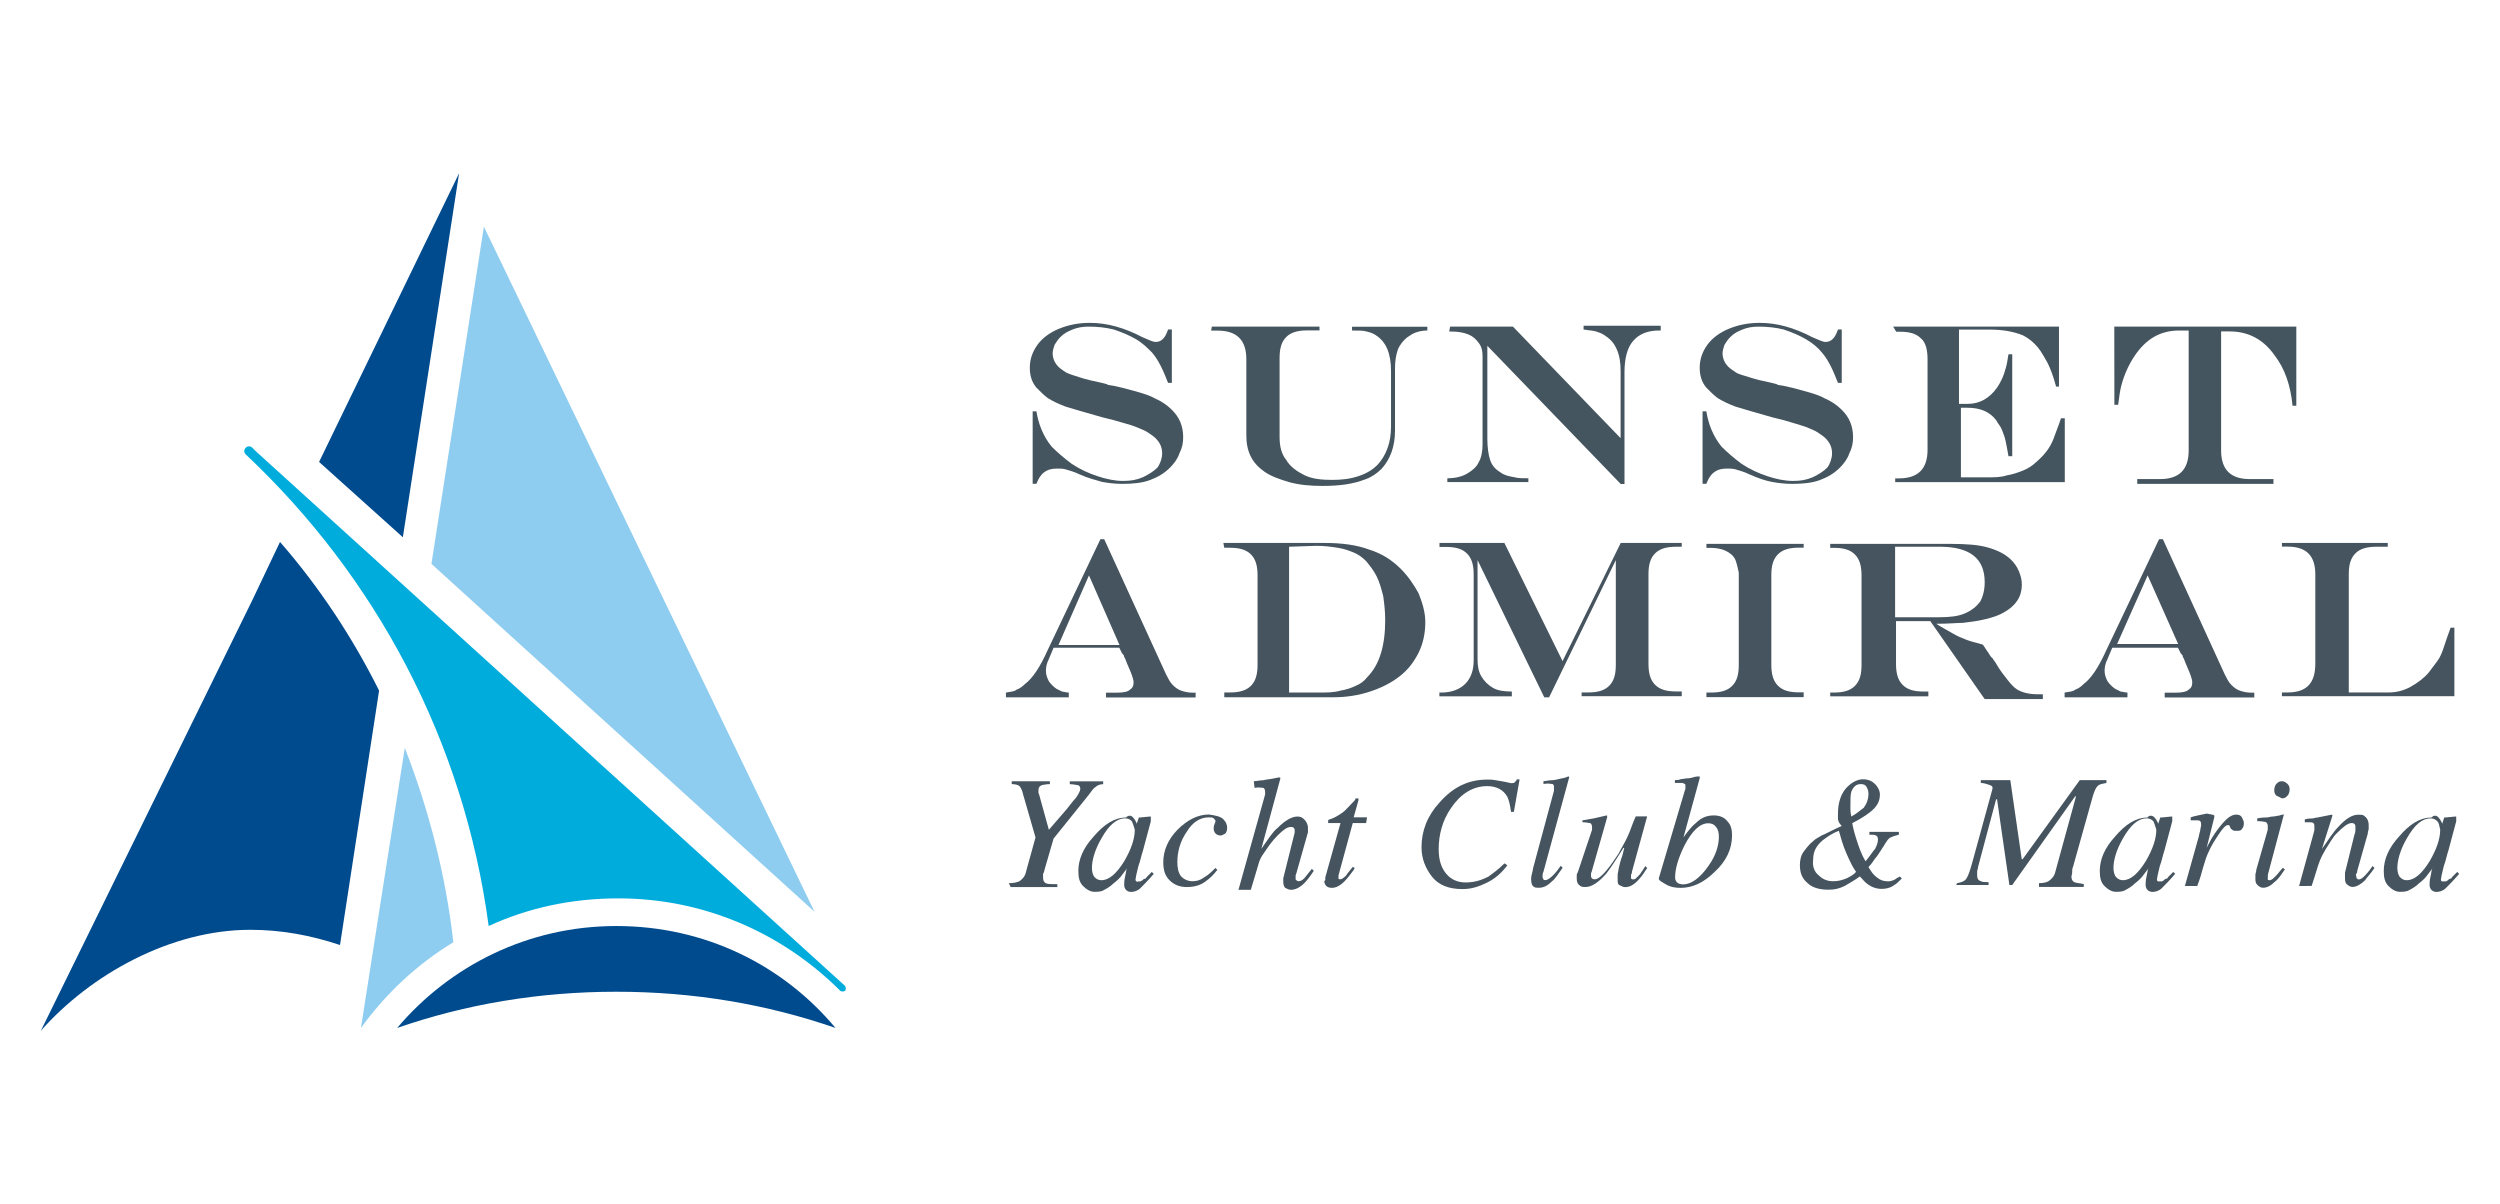 <svg xmlns="http://www.w3.org/2000/svg" xmlns:xlink="http://www.w3.org/1999/xlink" id="Layer_1" x="0px" y="0px" viewBox="0 0 245 118" style="enable-background:new 0 0 245 118;" xml:space="preserve"><style type="text/css">	.st0{fill:#8FCDF0;}	.st1{fill:#004A8E;}	.st2{fill:#00ACDC;}	.st3{fill:#45555F;}	.st4{fill:#45545F;}</style><g>	<g>		<g>			<path class="st0" d="M44.43,92.34c-0.75-6.63-2.43-13.07-4.76-19.05l-4.3,27.45C37.8,97.38,40.88,94.49,44.43,92.34z"></path>			<polygon class="st0" points="79.82,89.35 65.07,58.81 47.42,22.21 42.28,55.26    "></polygon>		</g>		<g>			<path class="st1" d="M81.88,100.74c-5.14-6.16-12.79-9.99-21.48-9.99s-16.34,3.92-21.48,9.99c6.72-2.33,13.91-3.55,21.48-3.55    C67.96,97.19,75.16,98.41,81.88,100.74z"></path>			<g>				<polygon class="st1" points="44.99,16.98 44.99,16.98 31.27,45.27 39.48,52.65     "></polygon>				<path class="st1" d="M4,101.02c4.86-5.51,12.7-9.9,20.54-9.9c3.08,0,5.98,0.56,8.78,1.49l3.83-24.93     c-2.61-5.23-5.88-10.18-9.71-14.57l-2.71,5.7L4,101.02z"></path>			</g>		</g>		<path class="st2" d="M82.35,97.1c0.09,0.09,0.37,0.09,0.47,0c0.09-0.09,0.09-0.37,0-0.47l-0.09-0.09L25.1,44.25l-0.37-0.37   c-0.19-0.19-0.47-0.19-0.65,0c-0.19,0.19-0.19,0.47,0,0.65l0,0c12.7,11.95,21.38,28.01,23.81,46.22c3.83-1.77,8.12-2.71,12.7-2.71   C69.09,88.04,76.74,91.5,82.35,97.1L82.35,97.1z"></path>	</g>	<g>		<path class="st3" d="M114.47,32.29h0.37v5.23h-0.37c-0.47-1.21-0.93-2.24-1.59-2.99c-0.47-0.47-0.93-0.93-1.59-1.31   c-0.65-0.37-1.31-0.65-2.15-0.93c-0.75-0.19-1.59-0.28-2.43-0.28c-0.65,0-1.12,0.09-1.59,0.28c-0.47,0.19-0.84,0.37-1.21,0.75   c-0.28,0.28-0.37,0.47-0.56,0.75c-0.09,0.28-0.19,0.56-0.19,0.84c0,0.47,0.19,0.93,0.56,1.31c0.19,0.19,0.47,0.37,0.75,0.56   c0.37,0.19,0.75,0.28,1.31,0.47c0.56,0.19,1.31,0.37,2.24,0.56c0.28,0.09,0.47,0.09,0.56,0.19l0.56,0.09l0.84,0.19   c1.4,0.37,2.52,0.65,3.17,1.03c0.65,0.28,1.21,0.65,1.68,1.12c0.37,0.37,0.65,0.75,0.84,1.21c0.19,0.47,0.28,0.93,0.28,1.49   c0,0.56-0.09,1.03-0.37,1.59c-0.19,0.56-0.56,1.03-0.93,1.4c-0.56,0.56-1.21,0.93-1.96,1.21c-0.75,0.28-1.68,0.37-2.71,0.37   c-0.75,0-1.4-0.09-1.96-0.19c-0.65-0.19-1.4-0.37-2.24-0.75c-0.56-0.28-1.03-0.37-1.31-0.47c-0.28-0.09-0.56-0.09-0.84-0.09   c-0.56,0-0.93,0.09-1.31,0.37c-0.37,0.28-0.56,0.65-0.75,1.12h-0.37v-7.1h0.37c0.19,1.21,0.65,2.43,1.49,3.46   c0.56,0.56,1.21,1.12,1.96,1.68c0.84,0.56,1.68,0.93,2.52,1.21c0.84,0.28,1.68,0.47,2.52,0.47c0.75,0,1.31-0.09,1.96-0.37   c0.56-0.28,1.03-0.56,1.4-0.93c0.28-0.37,0.47-0.93,0.47-1.4c0-0.56-0.19-1.03-0.65-1.49c-0.19-0.19-0.47-0.37-0.75-0.56   c-0.28-0.19-0.75-0.37-1.21-0.56c-0.47-0.19-1.21-0.37-2.15-0.65l-1.12-0.28c-1.68-0.47-2.89-0.84-3.55-1.03   c-0.75-0.28-1.31-0.56-1.77-0.84c-0.37-0.28-0.75-0.65-1.12-1.03c-0.47-0.56-0.65-1.21-0.65-1.96c0-0.84,0.28-1.59,0.75-2.24   c0.47-0.65,1.21-1.21,2.15-1.59c0.93-0.37,1.87-0.56,2.99-0.56c1.68,0,3.36,0.47,5.14,1.4c0.65,0.28,1.03,0.47,1.31,0.47   C113.82,33.51,114.19,33.13,114.47,32.29z"></path>		<path class="st3" d="M118.76,32.01h10.55v0.37h-1.21c-0.93,0-1.59,0.19-2.05,0.65c-0.47,0.47-0.65,1.12-0.65,2.05v7.75   c0,0.93,0.19,1.68,0.65,2.24c0.37,0.65,1.03,1.12,1.77,1.49c0.75,0.37,1.68,0.47,2.71,0.47c0.93,0,1.77-0.09,2.61-0.37   c0.84-0.28,1.4-0.65,1.87-1.12c0.84-0.93,1.31-2.15,1.31-3.74V36.4c0-1.77-0.47-2.89-1.49-3.55c-0.28-0.19-0.56-0.28-0.93-0.37   c-0.28-0.09-0.75-0.09-1.4-0.09v-0.37h7.38v0.37c-0.47,0-0.84,0.09-1.12,0.19c-0.28,0.09-0.56,0.28-0.84,0.47   c-0.37,0.28-0.75,0.75-0.93,1.21c-0.19,0.56-0.28,1.12-0.28,1.87v6.07c0,1.59-0.47,2.8-1.31,3.74c-0.47,0.47-1.03,0.84-1.59,1.03   c-1.21,0.47-2.52,0.65-4.2,0.65c-1.21,0-2.24-0.09-3.27-0.37c-0.93-0.28-1.77-0.56-2.43-1.03c-1.21-0.84-1.77-1.96-1.77-3.55   v-7.47c0-1.87-0.93-2.8-2.8-2.8h-0.65L118.76,32.01L118.76,32.01z"></path>		<path class="st3" d="M142.11,32.01h6.16l10.55,10.93V36.4c0-0.84-0.09-1.49-0.37-2.15c-0.28-0.65-0.65-1.03-1.21-1.4   c-0.28-0.19-0.56-0.28-0.84-0.37c-0.28-0.09-0.65-0.09-1.21-0.19v-0.37h7.56v0.47h-0.19c-1.12,0-1.96,0.37-2.52,1.03   c-0.56,0.65-0.84,1.68-0.84,3.08v10.93h-0.37l-13.07-13.54v9.06c0,0.84,0.09,1.59,0.28,2.15c0.19,0.56,0.56,0.93,1.03,1.21   c0.37,0.28,0.84,0.37,1.4,0.47c0.28,0.09,0.75,0.09,1.31,0.09v0.37h-7.94v-0.37c0.84,0,1.49-0.19,1.96-0.47   c0.47-0.28,0.93-0.65,1.12-1.12c0.28-0.47,0.37-1.12,0.37-1.77v-8.59c0-0.56-0.09-0.93-0.37-1.31c-0.28-0.37-0.56-0.65-1.03-0.84   c-0.47-0.19-1.03-0.28-1.68-0.28h-0.19L142.11,32.01L142.11,32.01z"></path>		<path class="st3" d="M180.12,32.29h0.37v5.23h-0.37c-0.47-1.21-0.93-2.24-1.59-2.99c-0.37-0.47-0.93-0.93-1.59-1.31   c-0.65-0.37-1.31-0.65-2.15-0.93c-0.75-0.19-1.59-0.28-2.43-0.28c-0.65,0-1.12,0.09-1.59,0.28c-0.47,0.19-0.84,0.37-1.21,0.75   c-0.28,0.28-0.37,0.47-0.56,0.75c-0.09,0.28-0.19,0.56-0.19,0.84c0,0.47,0.19,0.93,0.56,1.31c0.19,0.19,0.47,0.37,0.75,0.56   c0.28,0.19,0.75,0.28,1.31,0.47c0.56,0.19,1.31,0.37,2.24,0.56c0.28,0.09,0.47,0.09,0.56,0.19l0.56,0.09l0.84,0.19   c1.4,0.37,2.52,0.65,3.17,1.03c0.65,0.28,1.21,0.65,1.68,1.12c0.37,0.37,0.65,0.75,0.84,1.21c0.19,0.47,0.28,0.93,0.28,1.49   c0,0.56-0.09,1.03-0.37,1.59c-0.19,0.56-0.56,1.03-0.93,1.4c-0.56,0.56-1.21,0.93-1.96,1.21c-0.75,0.28-1.68,0.37-2.71,0.37   c-0.75,0-1.4-0.09-1.96-0.19c-0.56-0.09-1.4-0.37-2.24-0.75c-0.56-0.28-1.03-0.37-1.31-0.47c-0.28-0.09-0.56-0.09-0.84-0.09   c-0.56,0-0.93,0.09-1.31,0.37c-0.37,0.28-0.56,0.65-0.75,1.12h-0.37v-7.1h0.37c0.19,1.21,0.65,2.43,1.49,3.46   c0.56,0.56,1.21,1.12,1.96,1.68c0.84,0.56,1.68,0.93,2.52,1.21c0.84,0.28,1.68,0.47,2.52,0.47c0.75,0,1.31-0.09,1.96-0.37   c0.56-0.28,1.03-0.56,1.4-0.93c0.28-0.37,0.47-0.93,0.47-1.4c0-0.56-0.19-1.03-0.65-1.49c-0.19-0.19-0.47-0.37-0.75-0.56   c-0.28-0.19-0.75-0.37-1.21-0.56c-0.56-0.19-1.21-0.37-2.15-0.65l-1.12-0.28c-1.68-0.47-2.89-0.84-3.55-1.03   c-0.75-0.28-1.31-0.56-1.77-0.84c-0.37-0.28-0.75-0.65-1.12-1.03c-0.47-0.56-0.65-1.21-0.65-1.96c0-0.84,0.28-1.59,0.75-2.24   c0.47-0.65,1.21-1.21,2.15-1.59c0.93-0.37,1.87-0.56,2.99-0.56c1.68,0,3.36,0.47,5.14,1.4c0.65,0.28,1.03,0.47,1.31,0.47   C179.46,33.51,179.84,33.13,180.12,32.29z"></path>		<path class="st3" d="M185.53,32.01h16.25v5.88h-0.28c-0.28-1.03-0.56-1.77-0.84-2.33c-0.28-0.47-0.56-1.03-0.93-1.49   c-0.47-0.56-0.93-0.93-1.49-1.21c-0.93-0.37-1.96-0.56-3.27-0.56h-2.99v7.28h0.84c1.21,0,2.15-0.56,2.89-1.59   c0.37-0.56,0.65-1.12,0.84-1.87c0.09-0.28,0.19-0.75,0.28-1.4h0.37v9.99h-0.37c-0.09-0.56-0.19-1.03-0.28-1.49   c-0.09-0.47-0.28-0.84-0.37-1.12c-0.09-0.28-0.37-0.56-0.56-0.93c-0.65-0.84-1.59-1.21-2.8-1.21h-0.65v6.82h2.52   c0.75,0,1.4,0,1.96-0.19c0.56-0.09,1.12-0.28,1.59-0.47c0.47-0.19,0.93-0.47,1.31-0.84c0.75-0.65,1.31-1.31,1.68-2.24   c0.19-0.56,0.47-1.21,0.75-2.05h0.37v6.26h-16.62v-0.37h0.37c1.87,0,2.8-0.93,2.8-2.8v-8.87c0-0.93-0.19-1.68-0.65-2.05   c-0.47-0.47-1.12-0.65-2.05-0.65h-0.37L185.53,32.01L185.53,32.01z"></path>		<path class="st3" d="M207.2,32.01h17.84v7.75h-0.37c-0.19-1.96-0.75-3.64-1.77-4.95c-1.12-1.59-2.61-2.33-4.39-2.33h-0.84v11.67   c0,1.87,0.93,2.8,2.8,2.8h2.33v0.47h-13.35v-0.47h2.24c1.87,0,2.8-0.93,2.8-2.8V32.39h-0.93c-1.87,0-3.27,0.84-4.39,2.52   c-0.56,0.84-1.03,1.87-1.31,2.99c-0.09,0.37-0.19,1.03-0.28,1.77h-0.37L207.2,32.01L207.2,32.01z"></path>	</g>	<g>		<path class="st4" d="M107.84,52.84h0.37l6.07,13.26c0.19,0.37,0.37,0.75,0.65,1.03c0.28,0.28,0.56,0.47,0.84,0.56   c0.28,0.09,0.65,0.19,1.03,0.19h0.37v0.47h-8.78v-0.47h1.12c0.56,0,1.03-0.09,1.21-0.28c0.28-0.19,0.37-0.37,0.37-0.75   c0-0.19-0.09-0.47-0.19-0.75c-0.09-0.28-0.37-0.84-0.65-1.59c0,0-0.09-0.09-0.09-0.19s-0.09-0.19-0.19-0.28l-0.28-0.56h-6.44   l-0.47,1.12c-0.19,0.37-0.28,0.75-0.28,1.12c0,0.37,0.09,0.65,0.28,1.03c0.19,0.28,0.47,0.56,0.75,0.75   c0.19,0.09,0.37,0.19,0.56,0.28c0.19,0,0.37,0.09,0.65,0.09v0.47h-6.16v-0.47c0.47-0.09,0.84-0.09,1.03-0.28   c0.28-0.09,0.56-0.28,0.84-0.56c0.75-0.56,1.49-1.68,2.24-3.36L107.84,52.84z M106.72,56.39l-2.99,6.82h5.98L106.72,56.39z"></path>		<path class="st4" d="M119.89,53.21h9.99c1.59,0,3.08,0.19,4.3,0.65c1.21,0.37,2.24,1.03,3.08,1.87c0.75,0.75,1.31,1.59,1.77,2.43   c0.37,0.93,0.65,1.87,0.65,2.8c0,1.03-0.19,2.05-0.65,2.99c-0.47,0.93-1.03,1.68-1.87,2.33c-0.84,0.65-1.77,1.12-2.89,1.49   c-1.12,0.37-2.33,0.56-3.55,0.56h-10.74v-0.47h0.56c0.93,0,1.59-0.19,2.05-0.65s0.65-1.12,0.65-2.05v-8.78   c0-0.93-0.19-1.59-0.65-2.05s-1.12-0.65-2.05-0.65h-0.56L119.89,53.21L119.89,53.21z M126.33,53.58v14.29h2.89   c0.84,0,1.49,0,2.15-0.19c0.56-0.09,1.12-0.28,1.49-0.47c0.47-0.19,0.84-0.47,1.12-0.84c1.21-1.21,1.77-3.08,1.77-5.6   c0-0.84-0.09-1.59-0.19-2.33c-0.19-0.75-0.37-1.4-0.65-1.96s-0.65-1.03-1.03-1.49c-0.37-0.37-0.75-0.65-1.21-0.84   c-0.47-0.19-0.93-0.37-1.59-0.47c-0.56-0.09-1.31-0.19-2.05-0.19L126.33,53.58L126.33,53.58z"></path>		<path class="st4" d="M141.08,53.21h6.35l5.7,11.58l5.7-11.58h5.98v0.37h-0.56c-0.93,0-1.59,0.19-2.05,0.65   c-0.47,0.47-0.65,1.12-0.65,2.05v8.78c0,0.93,0.19,1.59,0.65,2.05c0.47,0.47,1.12,0.65,2.05,0.65h0.56v0.47H155v-0.37h0.65   c0.93,0,1.59-0.19,2.05-0.65c0.47-0.47,0.65-1.12,0.65-2.05V54.89l0,0l-6.54,13.45h-0.47l-6.54-13.45l0,0v9.71   c0,0.65,0.09,1.21,0.37,1.68c0.28,0.47,0.65,0.84,1.12,1.12c0.47,0.28,1.12,0.37,1.87,0.37v0.47h-7.1v-0.37h0.19   c0.93,0,1.77-0.28,2.33-0.84c0.56-0.56,0.84-1.31,0.84-2.33v-8.4c0-0.93-0.19-1.59-0.65-2.05c-0.47-0.47-1.12-0.65-2.05-0.65   h-0.65V53.21L141.08,53.21z"></path>		<path class="st4" d="M167.23,67.87h0.47c0.93,0,1.59-0.19,2.05-0.65c0.47-0.47,0.65-1.12,0.65-2.05c0-0.47,0-0.84,0-1.12   c0-0.37,0-0.65,0-0.93c0-0.28,0-0.75,0-1.4c0-2.52,0-4.39,0-5.6c-0.09-0.47-0.19-0.84-0.28-1.12c-0.09-0.28-0.28-0.56-0.56-0.75   c-0.47-0.37-1.12-0.56-1.96-0.56h-0.37V53.3h9.53v0.37h-0.47c-0.93,0-1.59,0.19-2.05,0.65c-0.47,0.47-0.65,1.12-0.65,2.05v8.78   c0,0.93,0.19,1.59,0.65,2.05c0.47,0.47,1.12,0.65,2.05,0.65h0.47v0.47h-9.53V67.87L167.23,67.87z"></path>		<path class="st4" d="M189.17,60.87h-3.36v4.2c0,0.93,0.19,1.59,0.65,2.05c0.47,0.47,1.12,0.65,2.05,0.65h0.47v0.47h-9.62v-0.37   h0.37c0.93,0,1.59-0.19,2.05-0.65c0.47-0.47,0.65-1.12,0.65-2.05v-8.78c0-0.93-0.19-1.59-0.65-2.05   c-0.47-0.47-1.12-0.65-2.05-0.65h-0.37V53.3h11.77c1.59,0,2.8,0.09,3.74,0.37s1.68,0.65,2.24,1.21c0.28,0.28,0.56,0.65,0.75,1.12   c0.19,0.47,0.28,0.84,0.28,1.31c0,1.12-0.56,2.05-1.77,2.71c-0.47,0.28-1.03,0.47-1.77,0.65c-0.75,0.19-1.49,0.28-2.24,0.37   c-0.56,0-1.4,0.09-2.61,0.09l0,0c0.56,0.37,1.12,0.65,1.59,0.93c0.47,0.28,0.93,0.47,1.4,0.65c0.47,0.19,1.03,0.28,1.59,0.47   l0.37,0.56c0.28,0.37,0.37,0.65,0.56,0.75c0.09,0.19,0.28,0.37,0.37,0.56c0.37,0.65,0.75,1.12,1.12,1.59s0.65,0.75,0.93,0.93   c0.47,0.28,1.12,0.47,2.05,0.47h0.47v0.47h-5.7L189.17,60.87z M185.72,60.49h4.3c1.03,0,1.87-0.09,2.52-0.37   c0.65-0.28,1.12-0.65,1.49-1.12c0.28-0.47,0.47-1.12,0.47-1.96c0-2.33-1.49-3.46-4.39-3.46h-4.39L185.72,60.49L185.72,60.49z"></path>		<path class="st4" d="M211.59,52.84h0.37l6.07,13.26c0.19,0.37,0.37,0.75,0.65,1.03c0.28,0.28,0.56,0.47,0.84,0.56   s0.65,0.19,1.03,0.19h0.37v0.47h-8.78v-0.47h1.12c0.56,0,1.03-0.09,1.21-0.28c0.28-0.19,0.37-0.37,0.37-0.75   c0-0.19-0.09-0.47-0.19-0.75c-0.09-0.28-0.37-0.84-0.65-1.59c0,0-0.09-0.09-0.09-0.19s-0.09-0.19-0.19-0.28l-0.28-0.56h-6.44   l-0.47,1.12c-0.19,0.37-0.28,0.75-0.28,1.12c0,0.37,0.09,0.65,0.28,1.03c0.19,0.28,0.47,0.56,0.75,0.75   c0.19,0.09,0.37,0.19,0.56,0.28c0.19,0,0.37,0.09,0.65,0.09v0.47h-6.16v-0.47c0.47-0.09,0.84-0.09,1.03-0.28   c0.28-0.09,0.56-0.28,0.84-0.56c0.75-0.56,1.49-1.68,2.24-3.36L211.59,52.84z M210.47,56.39l-2.99,6.72h5.98L210.47,56.39z"></path>		<path class="st4" d="M223.63,53.21H234v0.37h-1.12c-0.93,0-1.59,0.19-2.05,0.65c-0.47,0.47-0.65,1.12-0.65,2.05v11.58h3.92   c0.75,0,1.49-0.19,2.15-0.56c0.65-0.37,1.31-0.84,1.77-1.4c0.28-0.37,0.56-0.75,0.84-1.12c0.28-0.37,0.47-0.84,0.65-1.4   c0.19-0.56,0.37-1.12,0.65-1.87h0.37v6.72h-16.9v-0.37h0.56c1.87,0,2.71-0.93,2.71-2.8v-8.78c0-1.87-0.93-2.71-2.71-2.71h-0.56   L223.63,53.21L223.63,53.21z"></path>	</g>	<g>		<path class="st4" d="M98.87,86.55c0.47,0,0.84-0.09,1.03-0.19c0.28-0.19,0.56-0.47,0.65-0.93l0.93-3.36l-1.21-4.2   c-0.09-0.47-0.28-0.75-0.37-0.84c-0.09-0.09-0.37-0.19-0.75-0.19v-0.28h3.74v0.28c-0.37,0-0.65,0.09-0.75,0.09   c-0.28,0.09-0.37,0.28-0.37,0.47c0,0.09,0,0.19,0,0.28s0.09,0.19,0.09,0.28l0.93,3.36l1.77-2.05c0.37-0.47,0.65-0.84,0.84-1.03   c0.28-0.37,0.47-0.75,0.47-0.93s-0.09-0.37-0.28-0.37c-0.09,0-0.37-0.09-0.75-0.09v-0.28h3.27v0.28c-0.28,0-0.56,0.09-0.75,0.28   c-0.19,0.09-0.37,0.37-0.65,0.75l-3.46,4.3l-0.84,2.89c-0.09,0.28-0.09,0.47-0.19,0.56c0,0.19,0,0.28,0,0.37   c0,0.28,0.09,0.47,0.28,0.56c0.19,0.09,0.56,0.09,1.12,0.09v0.28h-4.58L98.87,86.55L98.87,86.55z"></path>		<path class="st4" d="M111.11,80.2c0.09,0.09,0.19,0.28,0.28,0.47v0.09l0.19-0.56c0-0.09,0-0.09,0.09-0.09h0.09l0.93-0.09h0.09   c0,0,0,0,0,0.09c0,0.09,0,0.09,0,0.19c0,0,0,0.09,0,0.19l-0.75,2.8c-0.19,0.56-0.28,1.12-0.47,1.59   c-0.19,0.75-0.28,1.21-0.28,1.31c0,0.09,0,0.09,0.09,0.19c0.09,0.09,0.09,0,0.19,0c0,0,0.09,0,0.19,0c0.09,0,0.09-0.09,0.19-0.09   l0.09-0.09c0,0,0.09-0.09,0.19-0.09c0.09,0,0.09-0.09,0.19-0.19l0.47-0.47l0.19,0.19c-0.56,0.65-1.03,1.12-1.31,1.4   c-0.28,0.28-0.65,0.37-0.93,0.37c-0.19,0-0.37-0.09-0.47-0.19c-0.09-0.09-0.19-0.28-0.19-0.47s0-0.47,0.09-0.84   c0.09-0.37,0.09-0.65,0.19-0.84c-0.09,0.19-0.28,0.37-0.47,0.65c-0.19,0.28-0.47,0.56-0.84,0.84c-0.37,0.37-0.75,0.56-1.12,0.75   c-0.28,0.09-0.56,0.09-0.75,0.09c-0.37,0-0.75-0.19-1.12-0.56c-0.37-0.37-0.47-0.84-0.47-1.49c0-1.12,0.47-2.24,1.49-3.36   c1.03-1.21,2.05-1.87,3.17-1.87C110.64,79.82,110.92,79.92,111.11,80.2z M110.92,80.48c-0.19-0.19-0.37-0.28-0.65-0.28   c-0.84,0-1.59,0.65-2.33,1.96c-0.65,1.12-0.93,2.15-0.93,2.89c0,0.37,0.09,0.75,0.28,0.93c0.19,0.19,0.37,0.28,0.65,0.28   c0.75,0,1.49-0.65,2.24-1.87c0.65-1.12,1.03-2.15,1.03-3.08C111.11,80.94,111.01,80.66,110.92,80.48z"></path>		<path class="st4" d="M119.89,80.29c0.28,0.28,0.37,0.56,0.37,0.84s-0.09,0.47-0.19,0.56c-0.19,0.09-0.28,0.19-0.47,0.19   c-0.19,0-0.37-0.09-0.47-0.19c-0.09-0.09-0.19-0.28-0.19-0.47c0-0.09,0-0.28,0.09-0.47c0.09-0.19,0.09-0.28,0.09-0.28   c0-0.09-0.09-0.19-0.19-0.28c-0.09-0.09-0.28-0.09-0.47-0.09c-0.84,0-1.59,0.47-2.15,1.4c-0.65,0.93-0.93,1.96-0.93,2.99   c0,0.56,0.09,1.03,0.37,1.4c0.28,0.28,0.65,0.47,1.12,0.47c0.37,0,0.75-0.09,1.12-0.37c0.37-0.19,0.75-0.56,1.03-0.84l0.09-0.09   l0.19,0.19c-0.37,0.47-0.75,0.84-1.03,1.03c-0.56,0.47-1.21,0.65-1.96,0.65c-0.65,0-1.21-0.19-1.68-0.65S114,85.24,114,84.49   c0-1.12,0.47-2.24,1.4-3.18c0.93-0.93,1.96-1.49,3.08-1.49C119.14,79.92,119.61,80.01,119.89,80.29z"></path>		<path class="st4" d="M122.87,76.56c0.28,0,0.56-0.09,0.84-0.09c0.19,0,0.37-0.09,0.56-0.09c0.65-0.09,0.93-0.19,1.03-0.19h0.09   c0.09,0,0.09,0.09,0.09,0.09l-1.87,6.91c0.65-0.93,1.12-1.68,1.59-2.05c0.75-0.75,1.4-1.12,1.96-1.12c0.28,0,0.47,0.09,0.65,0.28   c0.19,0.19,0.37,0.47,0.37,0.84c0,0.09,0,0.19,0,0.37s-0.09,0.28-0.09,0.37l-1.03,3.64c0,0.09-0.09,0.19-0.09,0.28s0,0.19,0,0.28   s0,0.19,0.09,0.19c0,0,0.09,0.09,0.19,0.09c0.19,0,0.37-0.09,0.56-0.28c0.09-0.09,0.37-0.47,0.75-0.93l0.19,0.19   c-0.37,0.56-0.65,0.93-0.93,1.21c-0.47,0.47-0.93,0.65-1.31,0.65c-0.19,0-0.37-0.09-0.56-0.19c-0.09-0.09-0.19-0.28-0.19-0.56   c0-0.09,0-0.09,0-0.19c0-0.09,0-0.09,0-0.19l1.12-4.48v-0.09v-0.09c0-0.09,0-0.19-0.09-0.28c-0.09-0.09-0.19-0.09-0.28-0.09   c-0.37,0-0.75,0.28-1.31,0.84c-0.56,0.56-0.93,1.12-1.31,1.68c-0.28,0.37-0.47,0.75-0.56,1.12c-0.09,0.37-0.37,1.21-0.75,2.52   h-1.21l2.61-9.34c0-0.09,0-0.09,0-0.19v-0.09c0-0.19-0.09-0.37-0.19-0.37c-0.19,0-0.37-0.09-0.84,0L122.87,76.56L122.87,76.56z"></path>		<path class="st4" d="M129.88,86.17c0-0.09,0-0.09,0-0.19l1.49-5.32h-1.21c0-0.09,0-0.19,0-0.28c0,0,0.09-0.09,0.19-0.09   c0.56-0.19,0.93-0.47,1.21-0.65c0.28-0.19,0.65-0.65,1.21-1.21l0.09-0.19c0,0,0,0,0.09,0c0,0,0,0,0.09,0s0.09,0,0.09,0v0.09v0.09   l-0.47,1.68h1.31l-0.09,0.56h-1.31l-1.4,5.14c0,0.09,0,0.19,0,0.28s0.09,0.09,0.19,0.09s0.28-0.09,0.56-0.37   c0.09-0.19,0.37-0.47,0.65-0.84l0.19,0.09l-0.09,0.19c-0.47,0.65-0.84,1.12-1.21,1.4c-0.37,0.28-0.65,0.37-0.93,0.37   s-0.47-0.09-0.56-0.19c-0.09-0.09-0.19-0.28-0.19-0.47C129.88,86.27,129.88,86.27,129.88,86.17z"></path>		<path class="st4" d="M147.15,76.56c0.56,0.09,0.84,0.19,0.93,0.19c0.19,0,0.28,0,0.37-0.09c0.09-0.09,0.19-0.19,0.19-0.28h0.28   l-0.56,3.18h-0.28c-0.09-0.65-0.19-1.12-0.37-1.49c-0.37-0.65-1.03-1.03-1.96-1.03c-1.4,0-2.61,0.75-3.55,2.15   c-0.84,1.21-1.21,2.61-1.21,4.02c0,1.12,0.28,1.87,0.75,2.43c0.47,0.56,1.12,0.84,1.87,0.84c0.84,0,1.49-0.19,2.24-0.56   c0.37-0.28,0.93-0.65,1.59-1.31l0.28,0.19c-0.56,0.75-1.21,1.31-1.96,1.68c-0.75,0.37-1.49,0.65-2.43,0.65   c-1.31,0-2.33-0.37-2.99-1.21c-0.65-0.84-1.03-1.77-1.03-2.89c0-1.59,0.56-3.08,1.77-4.39c1.31-1.49,2.8-2.24,4.67-2.24   C146.13,76.37,146.59,76.46,147.15,76.56z"></path>		<path class="st4" d="M152.29,77.49c0-0.09,0-0.09,0-0.19s0-0.09,0-0.19c0-0.19-0.09-0.28-0.19-0.28c-0.09,0-0.37-0.09-0.84,0   v-0.28c0.28,0,0.47-0.09,0.84-0.09c0.28,0,0.47-0.09,0.56-0.09c0.28-0.09,0.65-0.09,1.03-0.28c0,0,0.09,0,0.09,0.09l-2.52,9.24   c-0.09,0.19-0.09,0.37-0.09,0.37v0.09c0,0.09,0,0.19,0.09,0.28c0,0.09,0.09,0.09,0.19,0.09c0.19,0,0.47-0.19,0.75-0.47   c0.28-0.28,0.56-0.65,0.75-0.93l0.19,0.19c-0.47,0.65-0.75,1.12-1.03,1.31c-0.47,0.47-0.84,0.65-1.31,0.65   c-0.19,0-0.37,0-0.47-0.09c-0.19-0.09-0.28-0.37-0.28-0.75c0-0.09,0-0.28,0.09-0.56c0-0.09,0.09-0.28,0.09-0.47L152.29,77.49z"></path>		<path class="st4" d="M156.02,81.32c0-0.09,0-0.09,0-0.19v-0.09c0-0.19-0.09-0.37-0.19-0.37c-0.09,0-0.37-0.09-0.75-0.09v-0.19   l1.12-0.19l1.21-0.28c0,0,0,0,0.09,0v0.09v0.09l-1.49,5.23c0,0.09-0.09,0.19-0.09,0.28s0,0.09,0,0.19c0,0.09,0,0.19,0.09,0.28   c0.09,0.09,0.19,0.09,0.28,0.09c0.28,0,0.65-0.28,1.12-0.84c0.47-0.56,0.84-1.12,1.21-1.68c0.28-0.56,0.65-1.12,0.93-1.77   c0.19-0.37,0.37-1.03,0.75-1.87h1.12l-1.49,5.42c0,0.09,0,0.19-0.09,0.28c0,0.09,0,0.19,0,0.19c0,0.09,0,0.09,0,0.19   c0,0,0.09,0.09,0.19,0.09s0.19,0,0.28-0.09c0.09-0.09,0.19-0.19,0.28-0.28c0.09-0.09,0.19-0.19,0.28-0.37   c0.09-0.09,0.19-0.28,0.37-0.56l0.19,0.19c-0.28,0.37-0.47,0.75-0.75,1.03c-0.47,0.56-0.93,0.84-1.4,0.84   c-0.19,0-0.37-0.09-0.56-0.19c-0.19-0.09-0.19-0.28-0.19-0.56c0-0.09,0-0.28,0-0.47s0.09-0.37,0.09-0.56   c0.09-0.37,0.19-0.84,0.37-1.31l0.19-0.75h-0.09c-0.75,1.21-1.31,2.05-1.68,2.52c-0.75,0.84-1.4,1.31-2.05,1.31   c-0.19,0-0.28,0-0.47-0.09c-0.28-0.19-0.37-0.37-0.37-0.75c0-0.09,0-0.19,0-0.28s0-0.19,0.09-0.28L156.02,81.32z"></path>		<path class="st4" d="M165.08,77.58c0-0.09,0.09-0.19,0.09-0.28c0-0.09,0-0.19,0-0.19c0-0.09,0-0.09,0-0.19   c0-0.09-0.09-0.09-0.28-0.19c0,0-0.09,0-0.19,0c-0.09,0-0.28,0-0.56,0v-0.28c0.19,0,0.37,0,0.56-0.09c0.19,0,0.47-0.09,0.75-0.09   c0,0,0.19,0,0.47-0.09c0.28-0.09,0.47-0.09,0.56-0.09c0,0,0,0,0.09,0v0.09v0.09l-1.59,5.79c0.47-0.65,0.84-1.12,1.21-1.4   c0.56-0.56,1.12-0.75,1.77-0.75c0.56,0,1.03,0.19,1.31,0.56c0.37,0.37,0.47,0.84,0.47,1.4c0,1.31-0.56,2.52-1.68,3.55   c-1.12,1.12-2.24,1.59-3.36,1.59c-0.56,0-1.03-0.09-1.49-0.37c-0.47-0.28-0.65-0.37-0.65-0.56L165.08,77.58z M167.42,84.87   c0.75-1.03,1.03-2.05,1.03-2.89c0-0.37-0.09-0.75-0.28-0.93c-0.19-0.28-0.47-0.37-0.75-0.37c-0.84,0-1.59,0.75-2.33,2.15   c-0.65,1.31-0.93,2.33-0.93,3.18c0,0.19,0.09,0.37,0.19,0.47c0.09,0.09,0.28,0.19,0.65,0.19   C165.74,86.64,166.58,86.08,167.42,84.87z"></path>		<path class="st4" d="M180.12,80.2c0-0.09,0-0.28,0-0.47c0-1.03,0.28-1.87,0.75-2.43c0.47-0.56,1.12-0.93,1.68-0.93   c0.56,0,0.93,0.19,1.21,0.47c0.28,0.28,0.47,0.65,0.47,1.03c0,0.65-0.28,1.21-1.03,1.77c-0.37,0.28-0.93,0.65-1.68,1.03   c0.09,0.56,0.28,1.21,0.56,2.05s0.56,1.4,0.75,1.68c0.47-0.56,0.75-1.03,0.93-1.21c0.19-0.37,0.28-0.65,0.28-0.93   c0-0.19-0.09-0.37-0.19-0.37c-0.09-0.09-0.28-0.09-0.65-0.09v-0.28h2.89v0.28c-0.37,0.09-0.65,0.19-0.84,0.28   c-0.19,0.09-0.37,0.37-0.65,0.84c-0.37,0.56-0.65,1.03-0.84,1.21c-0.19,0.28-0.37,0.56-0.65,0.84c0.28,0.47,0.47,0.75,0.84,1.03   c0.37,0.28,0.65,0.37,1.12,0.37c0.19,0,0.47-0.09,0.65-0.19c0.09-0.09,0.28-0.19,0.47-0.28l0.19,0.19   c-0.28,0.28-0.56,0.56-0.75,0.65c-0.37,0.28-0.84,0.37-1.21,0.37c-0.56,0-1.03-0.19-1.4-0.47c-0.28-0.19-0.47-0.47-0.75-0.75   c-0.65,0.47-1.21,0.75-1.49,0.93c-0.56,0.28-1.03,0.37-1.59,0.37c-0.84,0-1.59-0.19-2.05-0.65c-0.56-0.47-0.75-1.03-0.75-1.77   c0-0.47,0.09-0.93,0.37-1.31c0.28-0.37,0.56-0.75,0.93-1.03c0.28-0.28,0.56-0.37,0.84-0.56c0.28-0.09,0.93-0.47,1.96-0.93   C180.12,80.57,180.12,80.29,180.12,80.2z M178.25,85.8c0.37,0.37,0.84,0.56,1.4,0.56c0.47,0,0.84-0.09,1.31-0.28   c0.37-0.19,0.75-0.37,0.93-0.65c-0.28-0.37-0.56-0.93-0.93-1.77c-0.37-0.84-0.56-1.59-0.75-2.24c-0.75,0.28-1.21,0.65-1.59,0.93   c-0.65,0.56-0.93,1.12-0.93,1.87C177.6,84.87,177.78,85.43,178.25,85.8z M182.64,79.17c0.28-0.37,0.47-0.84,0.47-1.4   c0-0.28-0.09-0.47-0.19-0.65c-0.09-0.19-0.28-0.28-0.56-0.28c-0.47,0-0.75,0.28-0.93,0.75c-0.09,0.28-0.09,0.75-0.09,1.31   c0,0.09,0,0.28,0,0.37c0,0.09,0,0.37,0.09,0.75C181.98,79.73,182.36,79.36,182.64,79.17z"></path>		<path class="st4" d="M191.79,86.55c0.47-0.09,0.75-0.19,0.93-0.47c0.19-0.28,0.37-0.84,0.65-1.87l1.87-6.82   c0.09-0.28,0-0.37-0.28-0.47c-0.28-0.09-0.56-0.19-0.84-0.19v-0.28h2.89l1.12,7.75h0.09l5.6-7.75h2.61v0.28   c-0.37,0.09-0.65,0.09-0.84,0.28s-0.28,0.37-0.47,0.93l-1.96,7c-0.09,0.19-0.09,0.37-0.09,0.56S203,85.8,203,85.89   c0,0.28,0.09,0.47,0.28,0.56c0.19,0.09,0.47,0.09,0.93,0.19v0.28h-4.39v-0.37c0.47,0,0.75-0.09,0.93-0.19   c0.28-0.19,0.56-0.47,0.65-0.84l2.05-7.47h-0.09l-6.16,8.68h-0.28l-1.21-8.4h-0.09l-1.77,6.63c0,0.19-0.09,0.28-0.09,0.47   s0,0.28,0,0.37c0,0.28,0.09,0.47,0.37,0.56c0.19,0.09,0.37,0.09,0.75,0.09v0.28h-3.17L191.79,86.55L191.79,86.55z"></path>		<path class="st4" d="M211.21,80.2c0.09,0.09,0.19,0.28,0.28,0.47v0.09l0.19-0.56c0-0.09,0-0.09,0.09-0.09h0.09l0.93-0.09h0.09   c0,0,0,0,0,0.09c0,0.09,0,0.09,0,0.19c0,0,0,0.09,0,0.19l-0.75,2.8c-0.19,0.56-0.28,1.12-0.47,1.59   c-0.19,0.75-0.28,1.21-0.28,1.31c0,0.09,0,0.09,0.09,0.19c0,0,0.09,0,0.19,0c0,0,0.09,0,0.19,0c0.09,0,0.09-0.09,0.19-0.09   l0.09-0.09c0,0,0.09-0.09,0.19-0.09s0.09-0.09,0.19-0.19l0.47-0.47l0.19,0.19c-0.56,0.65-1.03,1.12-1.31,1.4   c-0.28,0.28-0.65,0.37-0.93,0.37c-0.19,0-0.37-0.09-0.47-0.19c-0.09-0.09-0.19-0.28-0.19-0.47s0-0.47,0.09-0.84   c0.09-0.37,0.09-0.65,0.19-0.84c-0.09,0.19-0.28,0.37-0.47,0.65c-0.19,0.28-0.47,0.56-0.84,0.84c-0.37,0.37-0.75,0.56-1.12,0.75   c-0.28,0.09-0.56,0.09-0.75,0.09c-0.37,0-0.75-0.19-1.12-0.56c-0.37-0.37-0.47-0.84-0.47-1.49c0-1.12,0.47-2.24,1.49-3.36   c1.03-1.21,2.05-1.87,3.18-1.87C210.65,79.82,211.03,79.92,211.21,80.2z M211.03,80.48c-0.19-0.19-0.37-0.28-0.65-0.28   c-0.84,0-1.59,0.65-2.33,1.96c-0.65,1.12-0.93,2.15-0.93,2.89c0,0.37,0.09,0.75,0.28,0.93s0.37,0.28,0.65,0.28   c0.75,0,1.49-0.65,2.24-1.87c0.65-1.12,1.03-2.15,1.03-3.08C211.21,80.94,211.12,80.66,211.03,80.48z"></path>		<path class="st4" d="M217,79.92v0.09c0,0.09,0,0.09,0,0.09l-0.75,2.99l0.19-0.37c0.37-0.75,0.84-1.4,1.31-1.96   c0.47-0.56,0.93-0.93,1.4-0.93c0.28,0,0.47,0.09,0.56,0.28c0.09,0.19,0.19,0.37,0.19,0.56c0,0.28-0.09,0.47-0.19,0.56   c-0.09,0.19-0.28,0.19-0.56,0.19c-0.19,0-0.28,0-0.37-0.09c-0.09-0.09-0.19-0.09-0.19-0.19l-0.09-0.19c0,0,0-0.09-0.09-0.09   s-0.09,0-0.09,0c-0.19,0-0.47,0.28-0.84,0.84c-0.37,0.56-0.75,1.12-1.03,1.77c-0.19,0.37-0.37,0.93-0.56,1.59   c-0.09,0.37-0.28,1.03-0.56,1.77h-1.21l1.31-4.67c0.09-0.28,0.09-0.47,0.19-0.75c0-0.19,0.09-0.37,0.09-0.56   c0-0.19,0-0.28-0.09-0.37c-0.09-0.09-0.19-0.09-0.37-0.09c-0.09,0-0.09,0-0.28,0c-0.09,0-0.19,0-0.28,0V80.1l0.28-0.09   c0.37-0.09,0.84-0.19,1.31-0.28C216.63,79.82,216.91,79.82,217,79.92C217,79.82,217,79.82,217,79.92z"></path>		<path class="st4" d="M223.82,79.82C223.82,79.92,223.91,79.92,223.82,79.82l-1.49,5.6c-0.09,0.28-0.09,0.47-0.09,0.56   s0,0.19,0,0.19c0,0.09,0.09,0.09,0.19,0.09c0.19,0,0.37-0.19,0.65-0.47c0.19-0.19,0.37-0.47,0.65-0.75l0.19,0.19l-0.09,0.09   c-0.37,0.56-0.65,0.93-0.93,1.12c-0.37,0.37-0.75,0.56-1.12,0.56c-0.19,0-0.37-0.09-0.56-0.28c-0.19-0.19-0.19-0.37-0.19-0.65   c0-0.19,0-0.28,0-0.37c0-0.09,0.09-0.28,0.09-0.47l1.12-3.92c0-0.09,0-0.09,0-0.19c0-0.09,0-0.09,0-0.19   c0-0.19-0.09-0.28-0.19-0.37c-0.09,0-0.37-0.09-0.84-0.09V80.2c0.47-0.09,0.75-0.09,0.93-0.09c0.19,0,0.37-0.09,0.56-0.09   c0.28,0,0.47-0.09,0.65-0.09C223.63,79.82,223.82,79.82,223.82,79.82z M223.07,77.96c-0.19-0.19-0.19-0.37-0.19-0.56   c0-0.19,0.09-0.47,0.19-0.56c0.19-0.19,0.28-0.28,0.56-0.28c0.19,0,0.37,0.09,0.56,0.28c0.19,0.19,0.19,0.37,0.19,0.56   c0,0.19-0.09,0.47-0.19,0.56c-0.19,0.19-0.28,0.28-0.56,0.28C223.45,78.14,223.26,78.05,223.07,77.96z"></path>		<path class="st4" d="M225.31,86.83l1.31-4.76c0.09-0.37,0.19-0.65,0.19-0.75c0-0.09,0-0.19,0-0.28c0-0.19,0-0.28-0.09-0.37   c-0.09-0.09-0.28-0.09-0.47-0.09c-0.09,0-0.09,0-0.19,0s-0.09,0-0.19,0v-0.28c0.28-0.09,0.56-0.09,0.75-0.09   c0.09,0,0.28-0.09,0.47-0.09l1.4-0.28c0,0,0.09,0,0.09,0.09l-1.03,3.27c0.65-0.93,1.12-1.68,1.59-2.15   c0.75-0.84,1.4-1.21,1.96-1.21c0.19,0,0.47,0,0.56,0.09c0.28,0.19,0.47,0.47,0.47,0.93c0,0.09,0,0.28,0,0.37   c0,0.09-0.09,0.28-0.09,0.47l-1.03,3.64c0,0.09,0,0.19-0.09,0.28c-0.09,0.09,0,0.19,0,0.28s0,0.19,0.09,0.19   c0,0.09,0.09,0.09,0.19,0.09s0.28-0.09,0.47-0.28c0.19-0.19,0.47-0.47,0.84-1.03l0.19,0.19c-0.37,0.56-0.75,0.93-0.93,1.21   c-0.37,0.37-0.84,0.65-1.21,0.65c-0.19,0-0.37-0.09-0.47-0.19c-0.19-0.09-0.28-0.28-0.28-0.65c0-0.09,0-0.19,0-0.28   c0-0.09,0-0.19,0-0.28l0.93-3.74c0.09-0.19,0.09-0.37,0.09-0.47c0-0.09,0-0.19,0-0.28s0-0.19-0.09-0.28   c-0.09-0.09-0.19-0.09-0.28-0.09c-0.37,0-0.84,0.37-1.49,1.03c-0.37,0.37-0.65,0.93-1.03,1.49c-0.28,0.47-0.47,0.84-0.65,1.31   s-0.37,1.21-0.75,2.33L225.31,86.83L225.31,86.83z"></path>		<path class="st4" d="M239.04,80.2c0.09,0.09,0.19,0.28,0.28,0.47v0.09l0.19-0.56c0-0.09,0-0.09,0.09-0.09h0.09l0.93-0.09h0.09   c0,0,0,0,0,0.09c0,0.09,0,0.09,0,0.19c0,0,0,0.09,0,0.19l-0.75,2.8c-0.19,0.56-0.28,1.12-0.47,1.59   c-0.19,0.75-0.28,1.21-0.28,1.31c0,0.09,0,0.09,0.09,0.19c0,0,0.09,0,0.19,0c0,0,0.09,0,0.19,0c0.09,0,0.09-0.09,0.19-0.09   l0.09-0.09c0,0,0.09-0.09,0.19-0.09s0.09-0.09,0.19-0.19l0.47-0.47l0.19,0.19c-0.56,0.65-1.03,1.12-1.31,1.4s-0.65,0.37-0.93,0.37   c-0.19,0-0.37-0.09-0.47-0.19c-0.09-0.09-0.19-0.28-0.19-0.47s0-0.47,0.09-0.84c0.09-0.37,0.09-0.65,0.19-0.84   c-0.09,0.19-0.28,0.37-0.47,0.65c-0.19,0.28-0.47,0.56-0.84,0.84c-0.37,0.37-0.75,0.56-1.12,0.75c-0.28,0.09-0.56,0.09-0.75,0.09   c-0.37,0-0.75-0.19-1.12-0.56c-0.37-0.37-0.47-0.84-0.47-1.49c0-1.12,0.47-2.24,1.49-3.36c1.03-1.21,2.05-1.87,3.18-1.87   C238.57,79.82,238.85,79.92,239.04,80.2z M238.85,80.48c-0.19-0.19-0.37-0.28-0.65-0.28c-0.84,0-1.59,0.65-2.33,1.96   c-0.65,1.12-0.93,2.15-0.93,2.89c0,0.37,0.09,0.75,0.28,0.93c0.19,0.19,0.37,0.28,0.65,0.28c0.75,0,1.49-0.65,2.24-1.87   c0.65-1.12,1.03-2.15,1.03-3.08C239.04,80.94,239.04,80.66,238.85,80.48z"></path>	</g></g></svg>